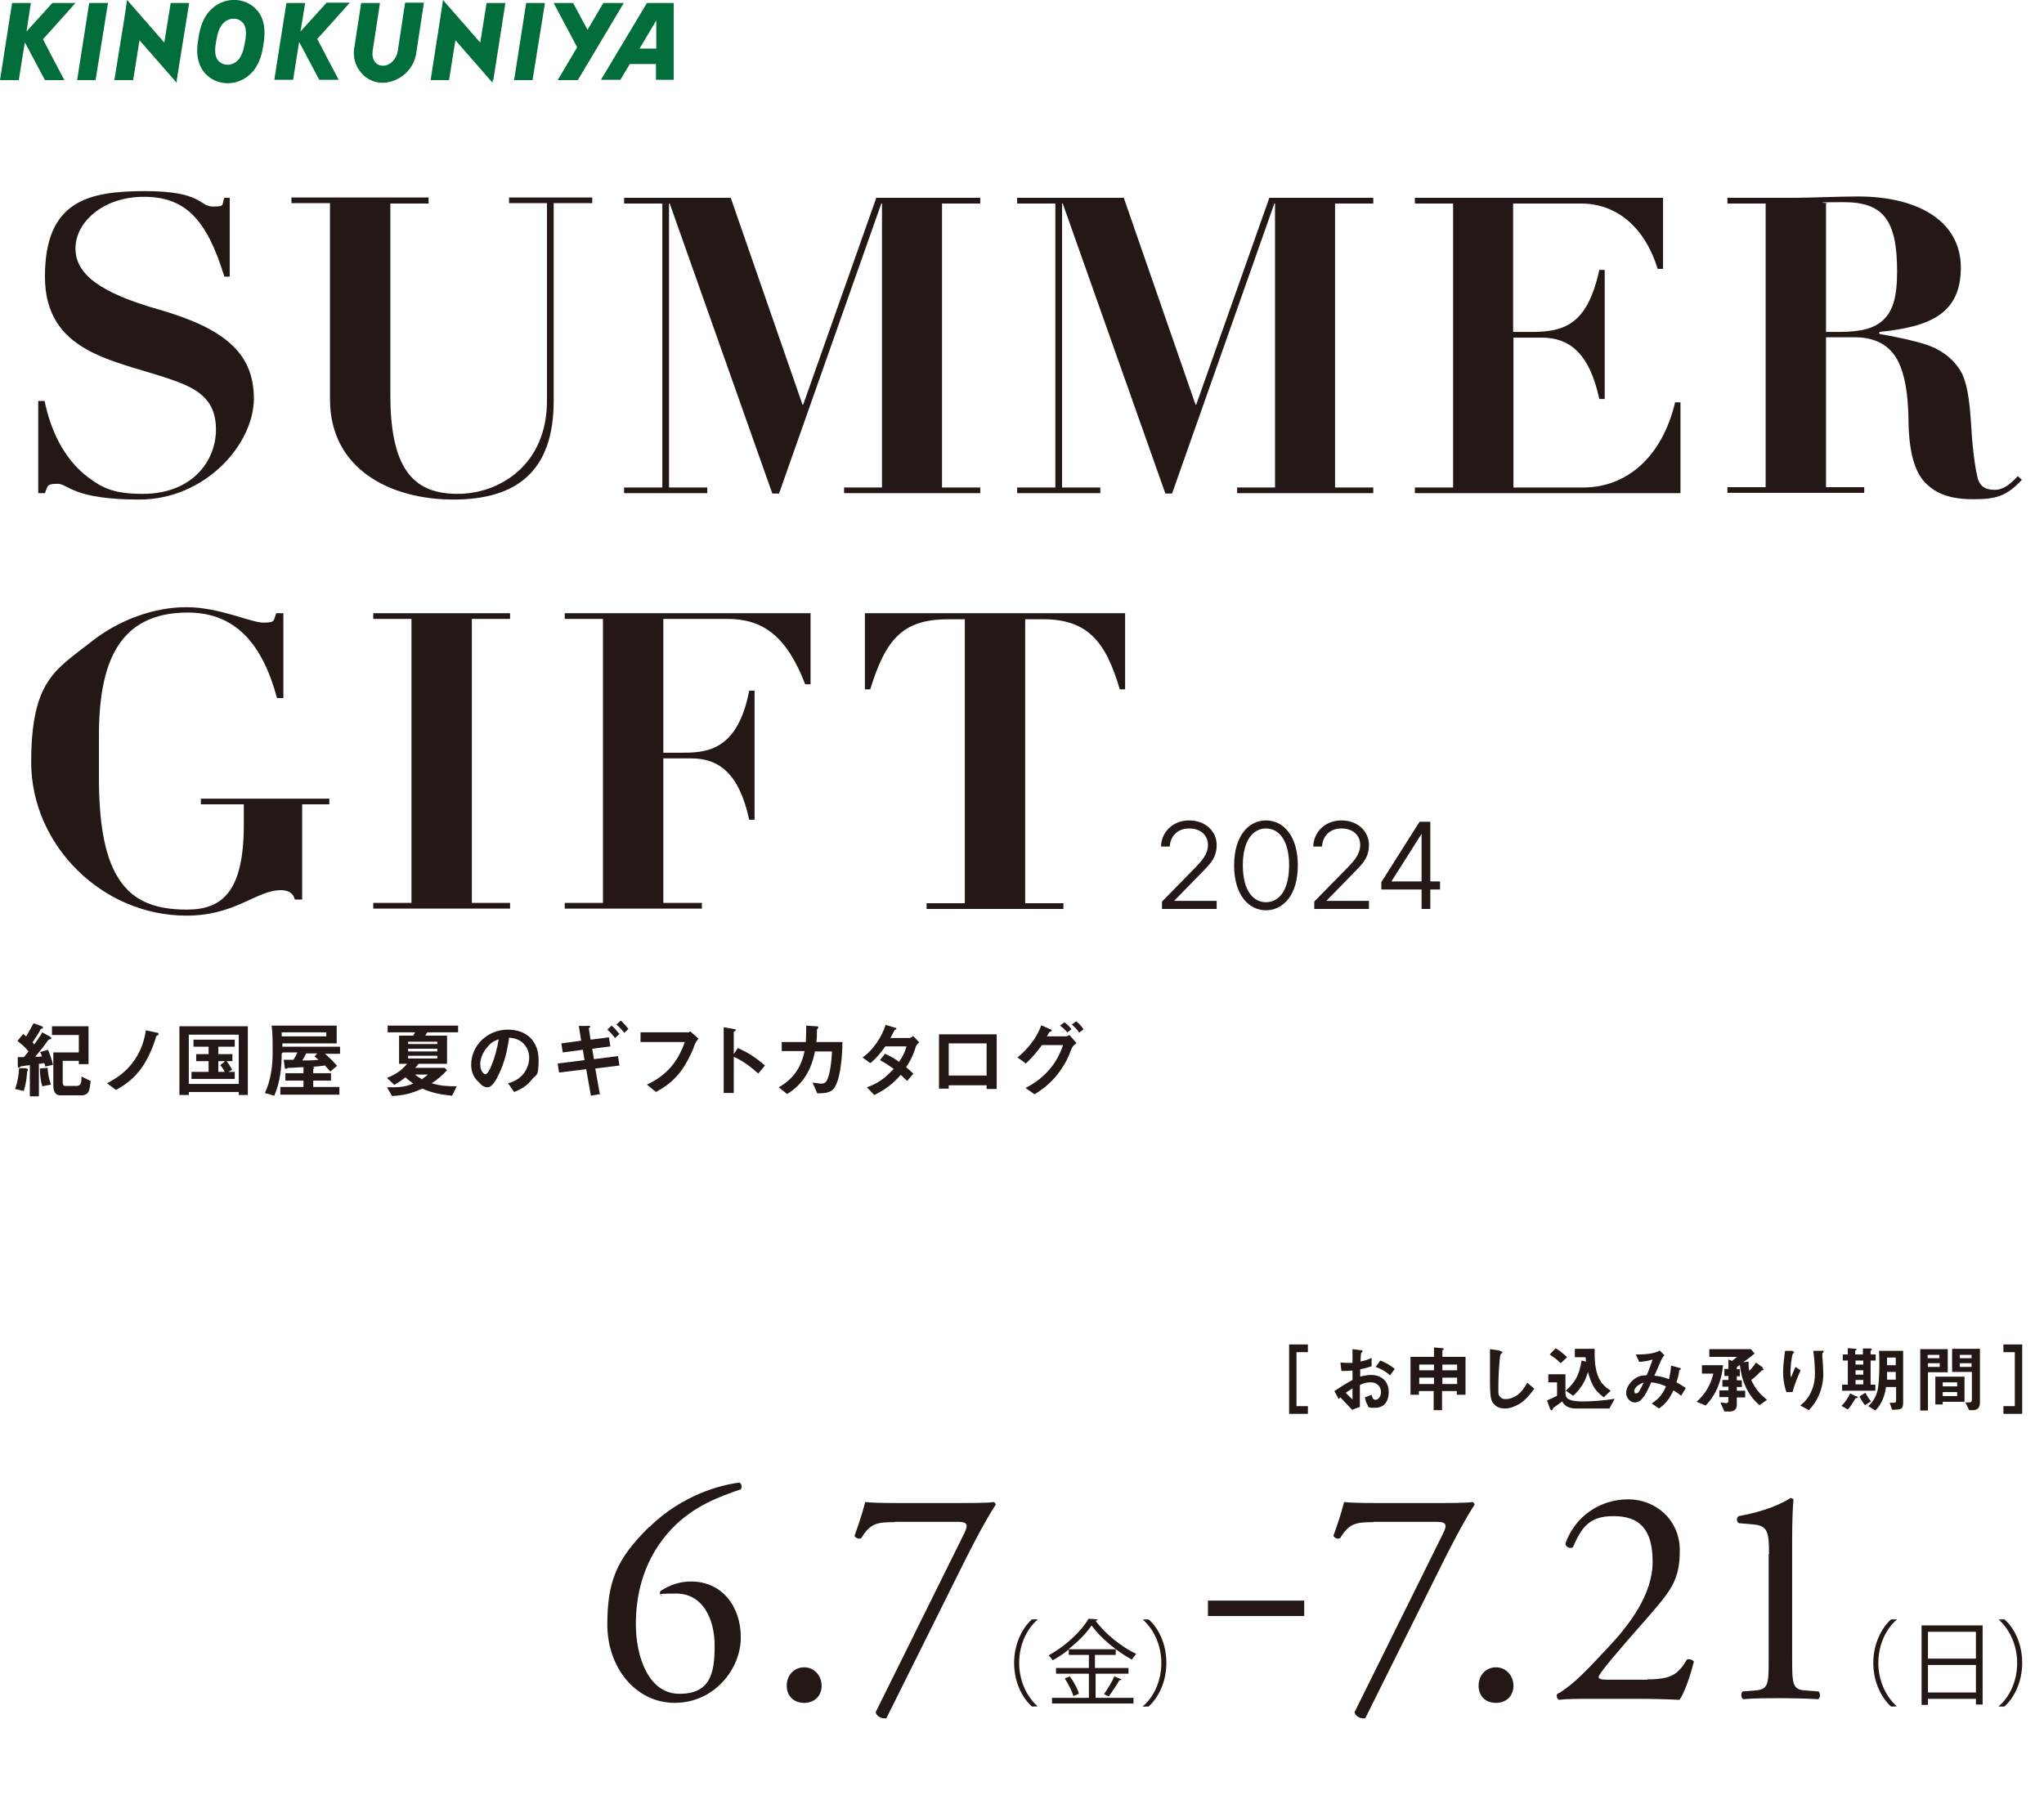 <?xml version="1.0" encoding="UTF-8"?>
<svg id="_レイヤー_1" data-name="レイヤー 1" xmlns="http://www.w3.org/2000/svg" version="1.1" viewBox="0 0 609.5 538">
  <defs>
    <style>
      .cls-1 {
        fill: #231815;
      }

      .cls-1, .cls-2 {
        stroke-width: 0px;
      }

      .cls-2 {
        fill: #006d3b;
      }
    </style>
  </defs>
  <g id="_グループ_6652" data-name="グループ 6652">
    <path id="_パス_4631" data-name="パス 4631" class="cls-2" d="M26.6.9l-3.6,23h5.5L32.2.9h-5.6Z"/>
    <g id="_グループ_6611" data-name="グループ 6611">
      <path id="_パス_4632" data-name="パス 4632" class="cls-2" d="M15.6.9l-7.7,8.5L9.2.9H3.6L0,23.9h5.6l1.8-11.3,6,11.3h5.8c-1.7-3.2-5.4-10.2-6.4-12.2,1.7-1.8,7.9-8.8,9.7-10.8h-6.9Z"/>
    </g>
    <path id="_パス_4633" data-name="パス 4633" class="cls-2" d="M153.3,23.9h5.5l3.7-23h-5.6l-3.6,23Z"/>
    <path id="_パス_4634" data-name="パス 4634" class="cls-2" d="M179.9.9l-4.7,8-4.3-8h-5.8l7,13.2-5.8,9.8h6L186,.9h-6.1Z"/>
    <path id="_パス_4635" data-name="パス 4635" class="cls-2" d="M190.7,14.5l5-8.4v8.4h-5ZM192.9.9l-13.7,22.9h5.8l2.8-4.7h7.8v4.7h5.3V.9h-8Z"/>
    <path id="_パス_4636" data-name="パス 4636" class="cls-2" d="M50.9.9l-1.9,11.8L37.9,0l-1,6.6h0l-2.8,17.3h5.6l1.9-11.9,11.1,12.7v-.8h0c0-.1,3.7-23,3.7-23h-5.6Z"/>
    <path id="_パス_4637" data-name="パス 4637" class="cls-2" d="M145.1.9l-1.9,11.8L132.1,0l-1,6.6h0l-2.7,17.3h5.5l1.9-11.9,11.1,12.7v-.8h.2c0-.1,3.6-23,3.6-23h-5.6Z"/>
    <g id="_グループ_6612" data-name="グループ 6612">
      <path id="_パス_4638" data-name="パス 4638" class="cls-2" d="M97.3.9l-7.7,8.5,1.4-8.5h-5.6l-3.6,22.9h5.6l1.8-11.3,6,11.3h5.8c-1.7-3.2-5.4-10.2-6.4-12.2,1.7-1.8,7.9-8.8,9.7-10.8h-7,0Z"/>
      <path id="_パス_4639" data-name="パス 4639" class="cls-2" d="M73,12.8c-.3,1.9-.9,4.2-2.3,5.4-.9.8-2,1.2-3.2,1.1-1.1-.1-2.1-.7-2.7-1.6-.9-1.4-.7-3.7-.3-5.6.3-1.9.9-4.2,2.3-5.4.9-.8,2-1.2,3.2-1.1,1.1,0,2.1.7,2.7,1.6.9,1.3.7,3.7.3,5.6M70.5,0c-2.6-.2-5.2.7-7.2,2.5-2.7,2.3-3.7,5.9-4.1,8.7-.2,1.3-.4,2.6-.4,3.9,0,2.1.5,4.1,1.6,5.8,1.5,2.3,4.1,3.7,6.8,3.9,2.6.2,5.2-.7,7.2-2.5,2.7-2.3,3.7-5.9,4.1-8.7.5-2.9.8-6.7-1.2-9.7-1.5-2.3-4.1-3.7-6.8-3.9"/>
      <path id="_パス_4640" data-name="パス 4640" class="cls-2" d="M118.6,15.3c-.4,2.3-2.2,4.3-4.4,4.3s-3.4-1.9-3.1-4.3l2.2-14.4h-5.6l-2.1,13.6c-.4,2.6.4,5.3,2.2,7.3,1.6,1.9,3.9,2.9,6.4,2.9,4.9-.2,9.1-3.8,9.9-8.7l2.3-15.2h-5.6l-2.2,14.5Z"/>
    </g>
  </g>
  <g>
    <g>
      <path class="cls-1" d="M66.5,59h2v23.5h-1.6c-5.3-17.3-11.8-23.8-24-23.8s-20.4,7.6-20.4,15.4,7.6,13.3,24.8,18.2c19.8,5.7,28.4,13.1,28.4,26.6s-14.4,30.1-34.2,30.1-21.2-4.7-24.3-4.7-3,.5-3.8,2.8h-2v-27.5h1.9c1.7,8.3,5.5,17.1,12.9,22.7,4.6,3.5,8.2,5,16.4,5,14.6,0,21.8-9.7,21.8-19.2s-6.2-12.5-14.2-15.2c-16.4-5.5-36.8-7.8-36.8-30.4s12.9-25.5,29.9-25.5,16.2,4.6,20.1,4.6,2.6-.4,3.5-2.6Z"/>
      <path class="cls-1" d="M127.8,59v1.7h-11.4v57.2c0,23.3,7.9,29.4,20.1,29.4s26.6-8.4,26.6-27.8v-58.9h-11.3v-1.7h24.8v1.7h-11.5v59c0,21.1-11.2,29.4-29.9,29.4s-36.8-9-36.8-29.9v-58.5h-11.5v-1.7h40.9Z"/>
      <path class="cls-1" d="M217.9,59l21.4,61.7h.2l21.8-61.7h31v1.7h-11.4v84.7h11.4v1.7h-40.6v-1.7h11.3V60.7h-.2l-30.5,86.5h-2l-30.6-86.5h-.2v84.7h11.4v1.7h-24.8v-1.7h11.4V60.7h-11.4v-1.7h31.8Z"/>
      <path class="cls-1" d="M335.1,59l21.4,61.7h.2l21.8-61.7h31v1.7h-11.4v84.7h11.4v1.7h-40.6v-1.7h11.3V60.7h-.2l-30.5,86.5h-2l-30.6-86.5h-.2v84.7h11.4v1.7h-24.8v-1.7h11.4V60.7h-11.4v-1.7h31.8Z"/>
      <path class="cls-1" d="M495.9,59v21.2h-1.6c-4-12.9-12.6-19.5-22.9-19.5h-20.2v38.3h5.6c9.9,0,16.6-2.4,20.1-18.5h1.6v38.5h-1.6c-3-14-9.2-18.3-17.2-18.3h-8.4v44.7h20.8c12.9,0,23.5-9,27.4-25.4h1.6v27.1h-79.2v-1.7h11.4V60.7h-11.4v-1.7h74.1Z"/>
      <path class="cls-1" d="M560.4,99v.6c8.5,1.5,14.5,3,17.3,4.6,2.8,1.5,5.2,3.6,6.9,6.4s2.7,7.7,3.2,16.6c.5,8.3,1.4,13.5,2,15.7.7,2.1,2.1,3.2,5,3.2s5.1-2.2,6.9-4.1l1.2,1.1c-4.6,5-7.9,5.8-14.5,5.8s-10.9-1.5-14.2-4.8c-3.2-3.2-5-9.2-5.1-18.6-.1-9.5-1.6-16.1-4.3-19.7-2.6-3.6-6.8-5.2-11.6-5.2h-8.7v44.7h11.4v1.7h-40.8v-1.7h11.4V60.7h-11.4v-1.7h20.1c4.5,0,12.9-.4,18.8-.4,18.3,0,30.7,7.6,30.7,21.2s-8.9,17.7-24.4,19.2ZM544.5,99h4c6.8,0,10.5-1.2,13-3.5,2.8-2.6,4.2-6.6,4.2-14.5,0-15.2-4-20.7-15.9-20.7s-3.2.2-5.3.4v38.3Z"/>
    </g>
    <g>
      <path class="cls-1" d="M82.4,182.9h2.1v25.3h-1.9c-4.2-15.7-12.1-25.5-26.6-25.5-20.7,0-26.5,15.1-26.5,36.8v12.5c0,13,1.6,22.7,5.3,29.1,4.1,7.1,10.5,10.2,20.9,10.2s17-5.1,17-25.3v-6.1h-12.8v-1.7h38.3v1.7h-8.1v28.4h-2.2c-.4-2-2.1-2.8-4.1-2.8-7.4,0-13.5,7.6-28.2,7.6-25.3,0-46.3-21.2-46.3-45.7s7.3-27.6,17.8-35.9c8.3-6.6,18.7-10.4,28.5-10.4s19.2,4.6,22.9,4.6,3-.6,3.8-2.6Z"/>
      <path class="cls-1" d="M152.1,182.9v1.7h-11.4v84.7h11.4v1.7h-40.8v-1.7h11.4v-84.7h-11.4v-1.7h40.8Z"/>
      <path class="cls-1" d="M241.7,182.9v21.2h-1.6c-5.6-14.6-12.8-19.5-23.2-19.5h-19.1v39.9h5.8c7.2,0,16.4-.7,19.8-18.5h1.6v38.5h-1.6c-3-14-9.2-18.3-17.2-18.3h-8.4v43.1h11.5v1.7h-40.9v-1.7h11.4v-84.7h-11.4v-1.7h73.2Z"/>
      <path class="cls-1" d="M335.5,182.9v22.7h-1.6c-4.2-14.4-9.7-20.9-22.9-20.9h-5.3v84.7h11.4v1.7h-40.8v-1.7h11.4v-84.7h-4.8c-13.5,0-18.7,5.6-23.4,20.9h-1.6v-22.7h77.7Z"/>
    </g>
    <g>
      <path class="cls-1" d="M350.1,268.7h12.7v2.4h-16.3v-2.2l10.1-10.3c1.7-1.8,3.6-3.8,3.6-6.6s-2.1-4.9-5.6-4.9-5.6,2.3-5.8,5.4h-2.6c.1-4.3,3.5-7.8,8.4-7.8s8.2,3.3,8.2,7.3-2.1,5.8-4.4,8.2l-8.3,8.5Z"/>
      <path class="cls-1" d="M368,258.1c0-8.9,4.4-13.4,9.5-13.4s9.5,4.5,9.5,13.4-4.4,13.4-9.5,13.4-9.5-4.5-9.5-13.4ZM384.4,258.1c0-7.7-3.2-11-6.9-11s-6.9,3.3-6.9,11,3.2,11,6.9,11,6.9-3.3,6.9-11Z"/>
      <path class="cls-1" d="M395.5,268.7h12.7v2.4h-16.3v-2.2l10.1-10.3c1.7-1.8,3.6-3.8,3.6-6.6s-2.1-4.9-5.6-4.9-5.6,2.3-5.8,5.4h-2.6c.1-4.3,3.5-7.8,8.4-7.8s8.2,3.3,8.2,7.3-2.1,5.8-4.4,8.2l-8.3,8.5Z"/>
      <path class="cls-1" d="M429.4,262.9v2.4h-2.9v5.8h-2.6v-5.8h-12v-2.2l11.4-18h3.2v17.8h2.9ZM423.9,248.7l-9,14.2h9v-14.2Z"/>
    </g>
    <g>
      <path class="cls-1" d="M7.6,318.7c.4,0,.7,0,.7.3s0,.2,0,.3c-.2.2-.2.3-.3,1.4-.1,1.5-.5,3.3-.9,4.7l-2.6-.6c.7-1.9,1.1-4.2,1.2-6.2h2.1ZM5.6,315.3c.5,0,1,0,1.5,0,.5-.5.9-1.1,1.4-1.7-.9-1.2-2.1-2.2-3.3-3.1l1.7-2.1c.3.2.6.5.9.7.8-1.3,1.5-2.6,2.2-3.9l2.2.8c.2,0,.6.2.6.5s-.1.2-.3.3c-.4,0-.4.1-.6.6-.2.5-1.8,2.9-2.2,3.5.2.2.4.4.5.6.8-1.1,1.7-2.3,2.4-3.6l2.3,1.3c.2,0,.4.3.4.5s-.1.2-.4.3c-.4,0-.4,0-1.3,1.3-.5.8-2.5,3.1-3.1,3.9.6,0,1.3,0,2-.1-.1-.4-.3-.8-.5-1.3l2.3-.7c.6,1.4,1.2,3,1.5,4.5l-2.3.5c0-.3-.2-.7-.3-1-.5,0-1,.2-1.6.2v9.7h-2.7v-9.3c-1.1.1-1.7.2-2.2.3-.4,0-.6.1-.8.3,0,0-.2.2-.3.2-.2,0-.3-.4-.3-.6v-2.6c0,0,.2,0,.4,0ZM14.2,318.5c.1,1.8.4,3.3,1,5l-2.6.5c-.5-1.8-.7-3.5-.7-5.3l2.2-.2ZM27,322.5c0,.7-.2,1.5-.3,2.2-.3,1.5-1.1,2-2.6,2h-6.1c-1.7,0-2.1-1.5-2.1-2.9v-9.9h7.6v-5.2h-8v-2.6h10.9v11.3h-2.9v-1h-4.8v6.5c0,.6.2,1,.8,1h3.3c1.4,0,1.5-1.2,1.5-2.5v-.3l2.7,1.3Z"/>
      <path class="cls-1" d="M46.8,308c.3,0,.5.2.5.4s-.2.3-.3.4c-.4.2-.4.2-.6.9-1,3.2-2.3,6.1-4.1,8.7-2.1,3-4.5,4.9-7.7,6.7l-2.7-2c3.5-1.8,6.2-3.9,8.4-7.2,1.8-2.8,2.7-5.4,3.2-8.6l3.2.7Z"/>
      <path class="cls-1" d="M53.6,306.1h20.3v20.5h-2.7v-.9h-14.9v.9h-2.8v-20.5ZM71.2,323.3v-14.7h-14.9v14.7h14.9ZM70,319.7v2.1h-12.9v-2.1h5.1v-3.2h-3.7v-2.1h3.7v-2.2h-4.5v-2.1h12.3v2.1h-4.9v2.2h4.2v2.1h-1.7c.6.8,1.2,1.7,1.6,2.6l-1.1.6h1.9ZM67,319.7c-.3-.7-.8-1.4-1.3-2l1.4-1.2h-2v3.2h1.9Z"/>
      <path class="cls-1" d="M84,314.2c0,4.4-.5,8.6-2.2,12.6l-2.8-.8c1.7-3.7,2.3-7.9,2.3-11.9s0-5.7-.3-8.2h19.4v5.3h-16.2v1h17.2v2.1h-4.5c1.3,1.1,2.5,2.3,3.6,3.6l-2,1.7c-.5-.6-1.1-1.2-1.6-1.8-1.3.2-2.6.3-3.9.4.2,0,.7,0,.7.3s0,.1-.3.3c0,0,0,0,0,.2v1.1h5.3v2.2h-5.3v1.9h7.8v2.3h-17.6v-2.3h6.9v-1.9h-5.4v-2.2h5.4v-1.8c-1.4,0-2.9.2-4.3.2-.3,0-.4,0-.5.1-.2.1-.3.2-.4.2-.3,0-.4-.2-.4-.5l-.3-2.2c1,0,2,0,2.9,0,.4-.6.9-1.5,1.2-2.2h-4.3ZM84,309.1h13.3v-1.2h-13.3v1.2ZM91.3,314.2c-.3.6-.8,1.6-1.2,2.1,1.6,0,3.2,0,4.9-.2-.4-.3-.8-.7-1.2-1l.8-.9h-3.2Z"/>
      <path class="cls-1" d="M134.8,326.8c-3.3-.3-5.8-.8-8.9-2.1-3.4,1.5-5.4,2-9,2.2l-1.5-2.6c.6,0,1.2,0,1.9,0,2,0,4.1-.3,5.9-1.1-.8-.6-1.6-1.2-2.3-1.9-1.2,1-2,1.5-3.3,2.3l-2.2-2.1c2.5-1,4.2-2.1,6-4.2h-2.4v-8.4h4.2l.6-1h-8.2v-2h21v2h-9.2l-.6,1h6.5v8.4h-8.5c-.3.4-.6.8-1,1.2h8.8l.7.7c-1.5,1.6-2.7,2.7-4.6,3.9,2.7.8,4.7.9,7.5.9l-1.4,2.8ZM130.4,310.7h-8.7v.7h8.7v-.7ZM121.7,312.8v.8h8.7v-.8h-8.7ZM121.7,314.9v.8h8.7v-.8h-8.7ZM123.7,320.5c.7.5,1.3.9,2.1,1.4.6-.4,1.2-.9,1.8-1.4h-3.9Z"/>
      <path class="cls-1" d="M148.6,320.7c-.5,1.1-1.8,3.6-3.2,3.6s-2-.9-2.5-1.4c-1.6-1.4-2.4-3.1-2.4-5.3,0-6,5.1-10.5,10.9-10.5s9.2,3.6,9.2,9-.7,4.2-2,5.9c-1.5,1.9-3.2,2.9-5.3,3.7l-1.8-2.6c1.8-.5,3.2-1.2,4.5-2.7,1.1-1.4,1.8-3.1,1.8-4.9s-.7-3.5-2.2-4.7c-1.2-.9-2.4-1.2-3.8-1.3-.5,3.8-1.4,7.6-3.1,11ZM145.7,311.9c-1.4,1.4-2.5,3.5-2.5,5.5s1,3,1.6,3,1.5-1.9,1.7-2.5c1-2.3,1.8-5.4,2.2-7.9-1.2.4-2.1.9-3,1.8Z"/>
      <path class="cls-1" d="M179.1,326.3l-2.9.5-1.4-7.9-8.1,1-.4-2.7,8-1-.5-3.1-6,.8-.4-2.7,5.9-.8-.7-4.4h2.5c.6-.1.9,0,.9.2s0,.2-.2.3-.2.2-.2.3c0,.1.4,2.5.5,3.3l5.5-.7.4,2.7-5.4.7.5,3.1,7.2-.9.4,2.8-7.2.9,1.4,7.8ZM183.4,309.6c-.7-.9-1.4-1.7-2.3-2.5l1.3-1.2c.8.7,1.6,1.6,2.3,2.5l-1.3,1.2ZM186.1,308c-.7-.9-1.4-1.7-2.3-2.4l1.3-1.2c.8.7,1.6,1.6,2.3,2.5l-1.3,1.2Z"/>
      <path class="cls-1" d="M205,308c.3,0,.6-.2.8-.4l2.5,2.2c-.7.7-1,1.4-1.3,2.2-.8,2.3-2.8,6.2-4.6,8.3-2,2.4-4.1,3.9-6.8,5.4l-2.7-2.2c5.8-2.7,9.2-6.7,11.3-12.7h-13.2v-2.9h14Z"/>
      <path class="cls-1" d="M218.7,326h-2.9v-19.6l3,.5c.4,0,.6.2.6.3s-.1.3-.4.4c-.1,0-.2.2-.2.3v6.5l1.2-1.8c3.2,1.4,5.3,2.8,8.1,5.2l-2,2.4c-2.2-2-4.6-3.8-7.3-5v10.7Z"/>
      <path class="cls-1" d="M251.2,310.9c0,3.2-.5,12.4-3.1,14.3-1.2.9-3,.9-4.4.9l-1.4-3.2c1,.1,2,.3,2.5.3s1.1,0,1.6-.7c1.2-1.7,1.6-6.8,1.7-8.9h-5.1c-1,5.4-3.6,9.9-8.3,12.7l-2.5-2c4.2-2.3,6.8-6,7.7-10.8h-6.8v-2.7h7.2c0-1.1.1-2.3.1-3.5s0-.8,0-1.4l2.9.2c.5,0,.7,0,.7.3s0,.2-.2.4c-.2.2-.2.2-.2,1s0,2.2-.2,3h7.8Z"/>
      <path class="cls-1" d="M272.3,320.3l-1.8,2.1c-.6-.6-1.3-1.2-1.9-1.8-2.5,2.8-4.5,4.3-7.9,6l-2.2-2.3c3.4-1.2,5.5-2.8,8-5.5-1.4-1-2.6-1.8-4.1-2.6l1.5-1.9c1.6.7,2.8,1.4,4.2,2.4,1.1-1.6,1.7-2.8,2.2-4.6h-6.3c-1.3,1.8-2.7,3.6-4.5,5l-2.3-1.7c3.2-2.2,5.7-6.1,6.9-9.7l2.7.8c.3,0,.5.2.5.3s0,.2-.3.3c-.3,0-.3.2-.5.6-.2.5-.7,1.4-1,1.9h5.7c.3,0,.9-.4,1.1-.6l1.8,1.9c-.9.8-1,1.1-1.3,2.2-.6,1.9-1.6,3.7-2.6,5.2.7.6,1.4,1.2,2.1,1.9Z"/>
      <path class="cls-1" d="M294.2,324.8v-1.1h-11.3v1h-2.9v-16.2h17.2v16.3h-2.9ZM294.2,311.2h-11.3v9.6h11.3v-9.6Z"/>
      <path class="cls-1" d="M320.9,311.2c-1.2.9-1.3,1.4-1.7,2.4-.9,2.6-2.5,5.1-3.9,6.9-2,2.5-4.1,4.2-6.8,5.9l-2.7-1.9c3.2-1.6,5.8-3.7,8-6.6,1.5-2,2.4-3.9,3.2-6.2h-6.3c-1.6,2.2-2.8,3.6-4.8,5.5l-2.5-1.8c3-2.4,5.8-5.9,7.1-9.6l2.7,1.2c.3.1.4.2.4.4s-.1.2-.4.3c-.2,0-.3.1-1,1.4h5.6c.4,0,.8-.2,1.1-.4l2.1,2.4ZM318.3,308c-.6-.8-1.3-1.4-2.2-2.1l1.3-1c.8.6,1.5,1.2,2.1,2.1l-1.3,1ZM321.8,308c-.6-.9-1.3-1.7-2.2-2.4l1.3-1c.8.6,1.6,1.5,2.2,2.4l-1.3,1Z"/>
    </g>
  </g>
  <g>
    <g>
      <path class="cls-1" d="M384.4,401h5.6v2.3h-3.4v16.1h3.4v2.3h-5.6v-20.7Z"/>
      <path class="cls-1" d="M399.2,417.3l-1.3-2.4c1.8-1.2,3.5-2.3,5.4-3.3v-2.8c-.8,0-1.6.1-2.4.1s-.6,0-.9,0l-.3-2.5c.7,0,1.4.1,2.1.1s1,0,1.5,0c0-1.3,0-2.7,0-4.1l2.4.3c.3,0,.6,0,.6.3s0,.2-.2.3c-.3.2-.3.4-.4,2.8,1.3-.3,2.1-.5,3.3-1.1v2.5c-1.2.4-2.2.7-3.4.9v2.2c1.1-.3,2.2-.5,3.3-.5,3,0,5.2,1.9,5.2,5s-1.5,4.8-4.1,4.8-1.8-.3-2.3-1c-.4-.6-.5-1.4-.7-2.1l2-.8c.2.8.4,1.5,1.1,1.5,1.1,0,1.7-1.2,1.7-2.3,0-1.7-1.3-2.9-3-2.9s-2.2.3-3.3.8c0,2.2,0,4.3,0,6.5l-2.3.9c-1.2-1.2-2.3-2.5-3.5-3.7-.2.2-.4.4-.7.6ZM403.3,417.5v-3.4c-.7.4-1.3.9-2,1.3.6.7,1.3,1.4,2,2ZM411.6,405.8c1.6.6,3,1.4,4.3,2.5l-1.4,1.9c-1.4-1.2-2.6-1.9-4.3-2.5l1.4-1.9Z"/>
      <path class="cls-1" d="M430,402.1c.2,0,.5,0,.5.3s0,.2-.2.2c-.2,0-.2.2-.2.3v1.8h6.9v11.3h-2.6v-1.1h-4.4v5.7h-2.5v-5.7h-4.4v1.1h-2.5v-11.3h7v-2.8l2.4.2ZM427.6,407h-4.4v1.7h4.4v-1.7ZM427.6,410.9h-4.4v1.9h4.4v-1.9ZM434.5,407h-4.4v1.7h4.4v-1.7ZM434.5,410.9h-4.4v1.9h4.4v-1.9Z"/>
      <path class="cls-1" d="M447.3,403c.3,0,.7.1.7.3s0,.2-.3.4c-.2.2-.3.3-.3.3-.3,1.3-.6,7-.6,8.6s0,1.7,0,2.6c0,.6.1,1.1.6,1.5.4.5,1,.6,1.7.6,1.1,0,2.3-.5,3.2-1.1,1.4-1,2.3-2.3,3.1-3.8l2.1,1.8c-1.3,1.8-2.5,3.3-4.4,4.5-1.3.8-2.8,1.4-4.3,1.4s-2.5-.4-3.3-1.3c-.4-.4-.7-.9-.8-1.4-.4-1.2-.4-4.3-.4-5.7s0-2.3,0-3.9c0-1,0-3,0-4.3s0-.7,0-1.1l2.9.4Z"/>
      <path class="cls-1" d="M462.6,420.6c-.2,0-.3-.2-.4-.4l-.9-2.5c1-.4,2-.9,3-1.4v-4h-2.6v-2.4h5.1v5.5c0,.8.2,1.5.9,1.9,1,.6,3,.7,4.2.7,3,0,6.6-.3,9.6-.8l-1.6,2.9h-9.9c-1.2,0-2.4-.2-3.3-1-.4-.3-.6-.7-.9-1.1-.2.2-2.3,1.7-2.6,1.9,0,0-.2.3-.2.4,0,.2-.2.3-.3.3ZM463.8,402.1c1.3.7,2.4,1.7,3.5,2.7l-1.9,1.8c-1.1-1.1-2.1-1.8-3.3-2.6l1.8-1.9ZM478.3,416.8c-3-2.1-3.8-4.2-4.8-7.6-.8,2.9-2.2,5.1-4.4,7.1l-2.2-1.5c3-2.7,4.1-5,4.7-9l1.3.3c0-.4,0-.9-.1-1.3h-3.2v-2.5h5.9c0,2.9,0,6.1,1.3,8.8.8,1.7,2,2.7,3.5,3.7l-2.1,2Z"/>
      <path class="cls-1" d="M497.7,411.3c.3-1.5.5-2.5.6-4l2.5.7c.2,0,.4.1.4.3s-.1.2-.3.3c-.2,0-.2.2-.2.3,0,0,0,.3-.1.7-.1.8-.4,1.9-.7,2.7,1,.5,1.9,1.1,2.8,1.7l-1.4,2.3c-.7-.6-1.5-1.1-2.3-1.6-1.2,2.5-2.1,3.8-4.3,5.4l-2.2-1.5c2.2-1.4,3.2-2.7,4.3-5.1-1.6-.7-2.6-1-4.4-1.2-.6,1.3-1.6,3.5-2.4,4.5-.7.9-1.4,1.5-2.6,1.5s-2.5-1.3-2.5-2.8,1.1-3.3,2.6-4.3c1.1-.8,2.1-1,3.5-1,.7-1.5,1.2-3.1,1.8-4.7-1.4.4-2.5.6-4,.7l-1-2.2c1.9,0,5.5-.1,7.1-1.2l1.4,1.4c-.5.6-.8,1.1-1.1,1.8-.6,1.4-1.2,2.9-1.9,4.3,1.6.2,2.7.4,4.2,1ZM487.4,415c0,.4,0,.6.4.6s.7-.2.9-.5c.4-.6,1.1-2,1.4-2.7-1.1.3-2.8,1.3-2.8,2.6Z"/>
      <path class="cls-1" d="M507.5,409.7v-2.5h6.3c-.4,4.4-2,8.8-5.2,12l-2.7-1.1c2.6-2.3,4.2-5,5-8.4h-3.5ZM525.5,408.1c.1,0,.4.3.4.4s-.2.2-.3.2h0c-.2,0-.3,0-.4.2-.9.9-1.9,1.9-3,2.7,1.1,2.4,2.6,4.3,4.7,5.9l-2.2,1.6c-3.6-2.9-5.4-7.4-5.9-12-.3.2-.6.5-.9.7v.6h.9v2.1h-.9v1.2h1.5v2h-1.5v1.1h2.5v2h-2.5v2.2c0,1.3-.8,2-2.1,2h-1.6l-1.2-2.7c.5,0,1.3.2,1.7.2s.7-.2.7-.6v-1.2h-2.7v-2h2.7v-1.1h-1.8v-2h1.8v-1.2h-1.2v-2.1h1.2v-2.8l1.1.4c.5-.4,1-.8,1.5-1.2h-8.3v-2.3h12.4l1.1,1.3c-1.1.9-2.2,1.8-3.4,2.6l1.6-.2c0,1,0,1.8.2,2.8.7-.7,1.5-1.7,2-2.5l2.1,1.5Z"/>
      <path class="cls-1" d="M534.5,403.1c.2,0,.5,0,.5.2s0,.2-.2.3c-.1,0-.2.1-.2.2-.4.8-.7,4.3-.7,5.3s0,1.2.2,1.7c.4-1,.8-2.1,1.3-3.1l1.5,1c-.9,2.1-1.8,4.3-2.4,6.5h-1.8c-.7-1.9-1-3.9-1-5.9s.3-4.3.6-6.4h2.4ZM543.3,402.8c.2,0,.5,0,.5.3s0,.2-.2.3c-.1,0-.2.2-.2.3,0,.2,0,.8,0,.9.1.9.3,4.1.3,5,0,2.2-.4,4.4-1.3,6.5-.8,1.8-1.7,3.1-3,4.5l-2.6-1.4c1.6-1.2,2.6-2.5,3.4-4.4.7-1.6,1-3.3,1-5.1s-.2-4.8-.5-6.8h2.6Z"/>
      <path class="cls-1" d="M553.6,416.4c.2,0,.3.2.3.4s0,.2-.4.2c-.1,0-.2,0-.3.2-.7,1.2-1.3,2.2-2.2,3.2l-1.9-1.1c1.2-1.1,1.9-2.3,2.6-3.7l1.8.9ZM557.9,402.3c.2,0,.3.1.3.2s0,.1-.2.2c0,0-.2.2-.2.3v1h1.5v1.8h-1.5v7.2h1.4v1.8h-9.9v-1.8h1.7v-7.2h-1.5v-1.8h1.5v-1.9l2.3.2c.2,0,.3,0,.3.2s0,.1-.2.2c0,0-.2.1-.2.2v1.1h2.3v-1.8h2.3ZM555.6,405.8h-2.3v1.2h2.3v-1.2ZM553.3,408.7v1.3h2.3v-1.3h-2.3ZM553.3,411.6v1.3h2.3v-1.3h-2.3ZM556.2,415.4c.5.9,1.1,1.8,1.7,2.6l-1.8,1.1c-.7-.9-1.2-1.7-1.6-2.6l1.7-1.1ZM562.4,413.6c-.3,2.5-1.3,5.3-3.2,7.1l-2.1-1.3c1.5-1.4,2.3-2.8,2.8-4.8.4-2,.5-5.3.5-7.4s0-2.9-.1-4.3h7.2v15.3c0,2.2-.5,2.2-3.3,2.3l-.7-2.1c.3,0,.6,0,1,0,.6,0,.9,0,.9-.7v-4h-2.9ZM565.3,411.5v-2.3h-2.6c0,.8,0,1.5,0,2.3h2.7ZM562.7,407.2h2.6v-2.3h-2.6v2.3Z"/>
      <path class="cls-1" d="M574.9,409.4v11.3h-2.3v-18.3h8.2v6.9h-5.8ZM578.3,404.1h-3.5v1h3.5v-1ZM574.9,406.6v1.1h3.5v-1.1h-3.5ZM577.1,410.6h8.7v7.5h-6.5v.8h-2.2v-8.3ZM583.6,412.3h-4.3v1.2h4.3v-1.2ZM583.6,415.2h-4.3v1.2h4.3v-1.2ZM585.9,418.3c.4,0,.8,0,1.3,0,.6,0,.8-.3.8-.9v-8.2h-5.9v-6.9h8.3v15.7c0,1.6-.4,2.6-2.2,2.6h-1l-1.2-2.4ZM587.9,404.1h-3.5v1h3.5v-1ZM584.4,406.6v1.1h3.5v-1.1h-3.5Z"/>
      <path class="cls-1" d="M603,421.7h-5.6v-2.3h3.4v-16.1h-3.4v-2.3h5.6v20.7Z"/>
    </g>
    <g>
      <g>
        <path class="cls-1" d="M193.7,455.4c9.7-9.5,21.1-12.5,26.8-13.2.7.3.8,1.5.4,2-6,2.1-14,4.8-20.7,11.9-7.9,8.4-10.6,18.7-10.6,28.3s3.7,20.8,13,20.8,10.5-6.3,10.5-14.3-3.5-15.6-11.5-15.6-3.4.5-4.3.7c-.6-.3-.7-.9-.3-1.5,2.7-1.7,5.5-2.8,9.1-2.8,9,0,14.8,7.2,14.8,16.7s-8,19.5-19.7,19.5-20.1-10.6-20.1-23.3,2.6-19.5,12.5-29.2Z"/>
        <path class="cls-1" d="M234.6,502.8c0-3.2,2.2-5.5,5.2-5.5s5.2,2.5,5.2,5.5-2.1,5.1-5.2,5.1-5.2-2-5.2-5.1Z"/>
        <path class="cls-1" d="M266.8,454c-5.2,0-7.3.3-10,4.8-.7.3-1.6,0-2-.7.9-2.5,2.3-6.5,3.2-10.1,1.5.2,4.8.3,9.9.3h15.8c5.1,0,11.4,0,12.5-.3.4,0,.7.5.7.8-2.6,4-5.3,9-8.8,15.9l-23.8,47.8c-1.5.2-2.9-.6-3.2-1.8l26.4-53.3c1.4-2.8.9-3.5-2.1-3.5h-18.7Z"/>
      </g>
      <g>
        <path class="cls-1" d="M309.4,483.1c-3,2.5-5.5,7.2-5.5,12.9s2.6,10.4,5.5,12.9h0c0,.1-1.7.1-1.7.1-2.8-2.5-5.3-7.2-5.3-13s2.5-10.5,5.3-13h1.7Z"/>
        <path class="cls-1" d="M326.7,499.2v7.2h11.3v1.7h-24.3v-1.7h11v-7.2h-9.8v-1.7h9.8v-3.9h-6v-1.6c-1.5,1.2-3.1,2.3-4.8,3.2-.3-.4-.8-1.1-1.2-1.5,4.9-2.6,9.7-7.1,11.9-10.9l2.7.2c0,.2-.3.4-.6.4,2.7,3.8,7.7,7.8,12.1,9.9-.4.5-.9,1.1-1.3,1.7-4.4-2.4-9.4-6.5-12-10.2-1.5,2.3-4,4.8-6.9,7.1h14.1v1.7h-6.2v3.9h10v1.7h-10ZM320.1,505.9c-.4-1.4-1.5-3.6-2.6-5.3l1.5-.6c1.2,1.6,2.4,3.8,2.7,5.2l-1.7.7ZM334.4,500.9c0,.2-.3.3-.6.2-.8,1.5-2.2,3.5-3.2,4.9l-1.4-.7c1-1.4,2.4-3.7,3.1-5.3l2.1.9Z"/>
        <path class="cls-1" d="M340.8,508.9c3-2.5,5.5-7.2,5.5-12.9s-2.6-10.4-5.5-12.9h0c0-.1,1.7-.1,1.7-.1,2.9,2.5,5.3,7.2,5.3,13s-2.5,10.5-5.3,13h-1.7Z"/>
      </g>
      <path class="cls-1" d="M388.9,482h-28.7v-4.6h28.7v4.6Z"/>
      <g>
        <path class="cls-1" d="M409.6,454c-5.2,0-7.3.3-10,4.8-.7.3-1.6,0-2-.7.9-2.5,2.3-6.5,3.2-10.1,1.5.2,4.8.3,9.9.3h15.8c5.1,0,11.4,0,12.5-.3.4,0,.7.5.7.8-2.6,4-5.3,9-8.8,15.9l-23.8,47.8c-1.5.2-2.9-.6-3.2-1.8l26.4-53.3c1.4-2.8.9-3.5-2.1-3.5h-18.7Z"/>
        <path class="cls-1" d="M440.9,502.8c0-3.2,2.2-5.5,5.2-5.5s5.2,2.5,5.2,5.5-2.1,5.1-5.2,5.1-5.2-2-5.2-5.1Z"/>
        <path class="cls-1" d="M491.2,500.9c4.3,0,7.1-.6,8.8-2.1,1.8-1.6,2.4-2.8,3-3.8.7-.3,1.7,0,2.1.6-1.2,4.7-2.9,9.5-4.3,11.4-3.8-.2-7.7-.3-12-.3h-13.5c-5.2,0-8.3,0-10.4.3-.2,0-.7-.5-.7-1.2s.5-.7,1-1c4.3-2.8,7.4-6,14.3-13.4,6.2-6.6,13.3-15.7,13.3-25.6s-4.1-13.6-11.7-13.6-9.6,3.8-12.1,9.3c-.8.5-2.2,0-2.2-1.2,3-8.2,10.4-13.1,18.7-13.1s15.4,6.2,15.4,15.2-2.7,12.1-10,20.5l-5.7,6.5c-7.6,8.8-8.5,10.3-8.5,10.8s.5.8,2.9.8h11.6Z"/>
        <path class="cls-1" d="M527.5,463.5c0-6.3-.3-8.4-4.5-8.8l-4.5-.4c-.7-.4-.8-1.7,0-2.1,7.8-1.4,13-3.8,15.4-5.4.4,0,.7.2.9.5-.2,1.7-.4,6.3-.4,11.7v36.2c0,7.2.2,8.8,4,9l3.9.3c.6.6.5,2.1-.2,2.3-3.6-.2-7.8-.3-11.1-.3s-7.6,0-11.2.3c-.7-.3-.7-1.8-.2-2.3l3.8-.3c3.9-.3,4-1.9,4-9v-31.7Z"/>
      </g>
      <g>
        <path class="cls-1" d="M565.6,483.1c-3,2.5-5.5,7.2-5.5,12.9s2.6,10.4,5.5,12.9h0c0,.1-1.7.1-1.7.1-2.8-2.5-5.3-7.2-5.3-13s2.5-10.5,5.3-13h1.7Z"/>
        <path class="cls-1" d="M573,484.8h18.2v23.6h-2v-1.7h-14.3v1.8h-1.9v-23.7ZM589.2,486.7h-14.3v8h14.3v-8ZM574.9,504.8h14.3v-8.2h-14.3v8.2Z"/>
        <path class="cls-1" d="M596,508.9c3-2.5,5.5-7.2,5.5-12.9s-2.6-10.4-5.5-12.9h0c0-.1,1.7-.1,1.7-.1,2.9,2.5,5.3,7.2,5.3,13s-2.5,10.5-5.3,13h-1.7Z"/>
      </g>
    </g>
  </g>
</svg>